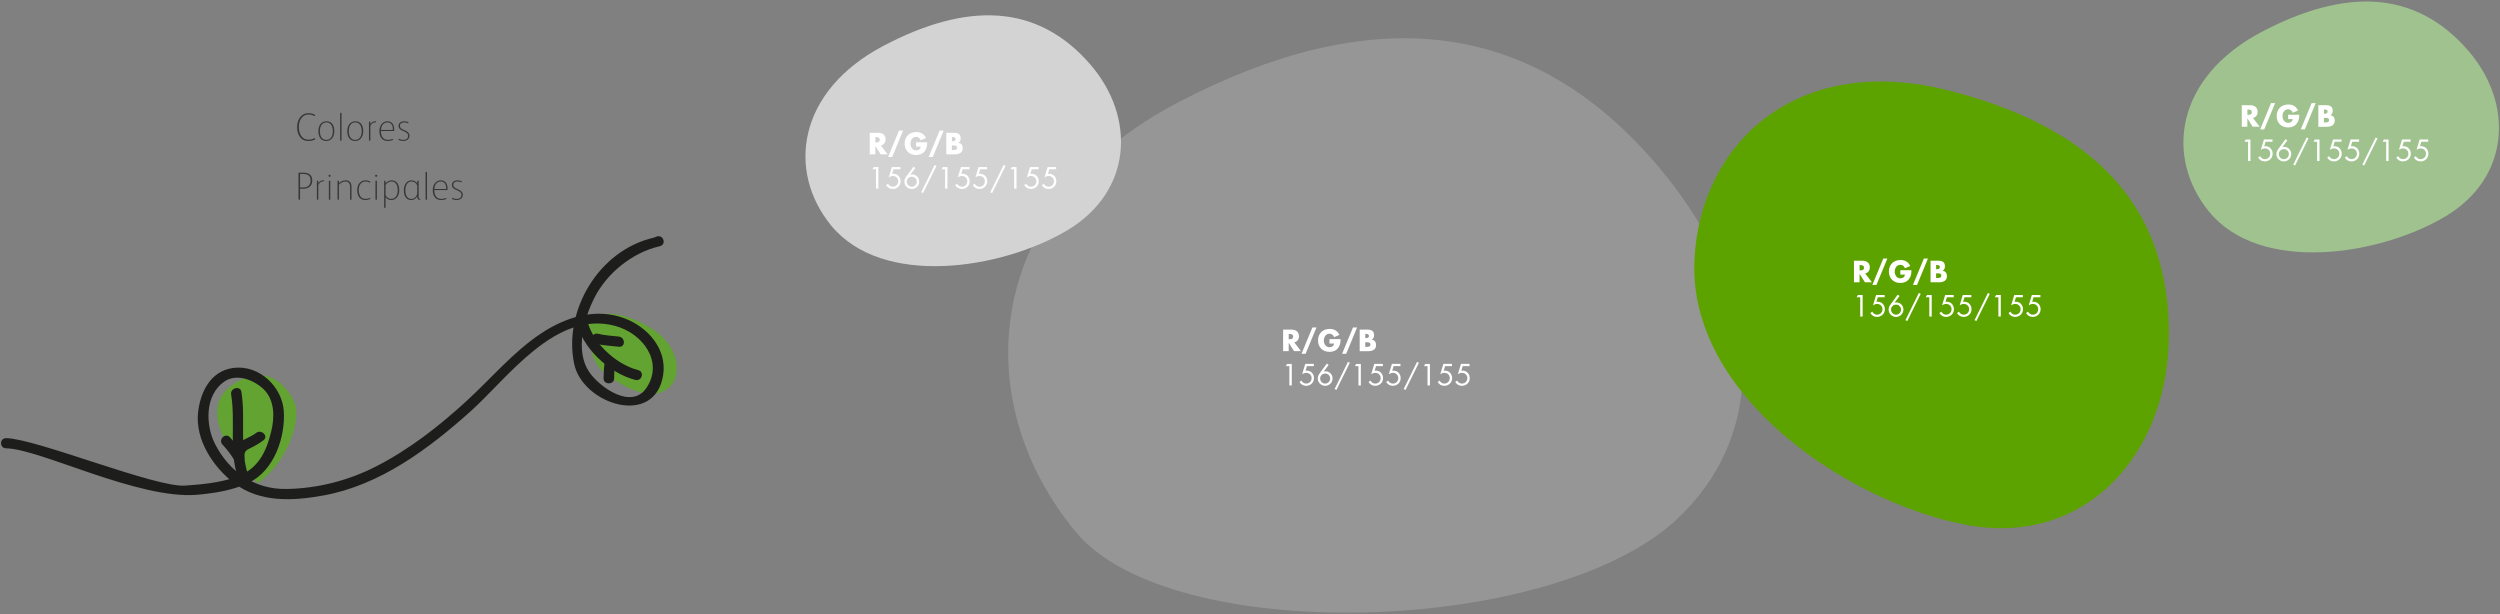 <?xml version="1.0" encoding="utf-8"?>
<!-- Generator: Adobe Illustrator 24.0.3, SVG Export Plug-In . SVG Version: 6.00 Build 0)  -->
<svg version="1.1" id="Capa_1" xmlns="http://www.w3.org/2000/svg" xmlns:xlink="http://www.w3.org/1999/xlink" x="0px" y="0px"
	 viewBox="0 0 1270 312" style="enable-background:new 0 0 1270 312;" xml:space="preserve">
<rect x="0" y="0" width="1270" height="312" fill="#808080" stroke="none"/>
<style type="text/css">
	.st0{fill:#383737;}
	.st1{clip-path:url(#SVGID_1_);}
	.st2{clip-path:url(#SVGID_2_);}
	.st3{clip-path:url(#SVGID_3_);fill:#979696;}
	.st4{clip-path:url(#SVGID_4_);fill:#5DA300;}
	.st5{clip-path:url(#SVGID_5_);fill:#9FC28F;}
	.st6{clip-path:url(#SVGID_6_);fill:#D3D3D3;}
	.st7{fill:#FFFFFF;}
	.st8{fill:#63A331;}
	.st9{fill:#1D1D1B;}
</style>
<g>
	<g>
		<path class="st0" d="M160.06,70.83c-1.08,0.56-2.22,0.8-3.44,0.8c-3.88,0-5.7-3.22-5.7-7.06c0-3.7,2.04-7.08,5.76-7.08
			c1.2,0,2.36,0.24,3.34,0.86c0.06,0.04,0.1,0.08,0.1,0.12c0,0.02-0.02,0.04-0.02,0.06l-0.18,0.38c-0.02,0.06-0.08,0.08-0.12,0.08
			c-0.02,0-0.04,0-0.08-0.02c-0.84-0.52-1.9-0.8-2.94-0.8c-3.46,0-4.96,3.3-4.96,6.3c0,3.18,1.34,6.48,4.94,6.48
			c1,0,2.16-0.3,3.08-0.78c0.04-0.02,0.06-0.04,0.1-0.04c0.06,0,0.1,0.04,0.12,0.1l0.12,0.36c0.02,0.04,0.02,0.06,0.02,0.08
			C160.2,70.71,160.16,70.77,160.06,70.83z"/>
		<path class="st0" d="M165.71,71.63c-2.94,0-3.98-2.46-3.98-5.04c0-2.54,1.26-4.98,4.1-4.98c2.98,0,4.02,2.4,4.02,5.02
			C169.85,69.19,168.57,71.63,165.71,71.63z M165.83,62.18c-2.44,0-3.32,2.24-3.32,4.38c0,2.1,0.72,4.5,3.22,4.5
			c2.44,0,3.34-2.26,3.34-4.42C169.07,64.54,168.27,62.18,165.83,62.18z"/>
		<path class="st0" d="M173.33,71.45h-0.38c-0.14,0-0.18-0.04-0.18-0.2V57.56c0-0.16,0.04-0.2,0.14-0.22l0.44-0.06
			c0.02,0,0.02,0,0.04,0c0.08,0,0.1,0.04,0.1,0.14v13.82C173.49,71.41,173.45,71.45,173.33,71.45z"/>
		<path class="st0" d="M180.39,71.63c-2.94,0-3.98-2.46-3.98-5.04c0-2.54,1.26-4.98,4.1-4.98c2.98,0,4.02,2.4,4.02,5.02
			C184.53,69.19,183.25,71.63,180.39,71.63z M180.51,62.18c-2.44,0-3.32,2.24-3.32,4.38c0,2.1,0.72,4.5,3.22,4.5
			c2.44,0,3.34-2.26,3.34-4.42C183.75,64.54,182.95,62.18,180.51,62.18z"/>
		<path class="st0" d="M190.99,62.08c-0.02,0.1-0.04,0.12-0.1,0.12c-0.02,0-0.02,0-0.04,0c-0.14-0.02-0.3-0.02-0.44-0.02
			c-0.94,0-1.72,0.74-2.26,1.78v7.3c0,0.12-0.04,0.18-0.14,0.18h-0.44c-0.1,0-0.14-0.08-0.14-0.18v-9.28c0-0.1,0.06-0.18,0.14-0.18
			h0.42c0.1,0,0.16,0.08,0.16,0.18v1.18c0.58-1.12,1.58-1.56,2.46-1.56c0.08,0,0.2,0,0.32,0.02c0.08,0.02,0.12,0.06,0.12,0.12v0.02
			L190.99,62.08z"/>
		<path class="st0" d="M199.99,66.54h-1.74h-4.74c0,2.28,0.86,4.5,3.54,4.5c0.76,0,1.7-0.18,2.34-0.44c0.04-0.02,0.08-0.02,0.1-0.02
			c0.04,0,0.08,0.02,0.1,0.08l0.06,0.28c0,0.02,0,0.02,0,0.04c0,0.06-0.04,0.12-0.16,0.18c-0.72,0.32-1.8,0.46-2.54,0.46
			c-2.8,0-4.22-2-4.22-5.02c0-2.82,1.6-5,4.16-5c2.12,0,3.36,1.72,3.36,4.08v0.6C200.25,66.52,200.23,66.54,199.99,66.54z
			 M199.55,65.46c0-1.72-0.84-3.28-2.7-3.28c-1.14,0-2,0.5-2.56,1.36c-0.44,0.66-0.66,1.52-0.76,2.46h6.02V65.46z"/>
		<path class="st0" d="M204.79,71.63c-0.86,0-1.76-0.3-2.26-0.54c-0.06-0.04-0.1-0.06-0.1-0.12c0-0.02,0-0.04,0.02-0.08l0.1-0.3
			c0.02-0.06,0.06-0.08,0.1-0.08c0.02,0,0.04,0,0.08,0.02c0.66,0.32,1.46,0.54,2.1,0.54c1.42,0,2.5-0.74,2.5-2.06
			c0-1.16-0.88-1.74-1.86-2.18l-1.18-0.52c-1.14-0.5-1.84-1.24-1.84-2.32c0-1.48,1.22-2.38,2.86-2.38c0.68,0,1.4,0.12,2.12,0.46
			c0.06,0.04,0.1,0.06,0.1,0.12c0,0.02-0.02,0.06-0.02,0.08l-0.08,0.26c-0.02,0.06-0.06,0.1-0.12,0.1c-0.02,0-0.04,0-0.08-0.02
			c-0.56-0.24-1.32-0.44-1.9-0.44c-1.26,0-2.16,0.64-2.16,1.68c0,1.08,0.66,1.56,1.58,1.96l1.22,0.54c1.08,0.48,2.04,1.32,2.04,2.56
			C208.01,70.49,206.81,71.63,204.79,71.63z"/>
		<path class="st0" d="M154.12,95.88h-1.68v5.36c0,0.16-0.06,0.2-0.16,0.2h-0.48c-0.12,0-0.16-0.06-0.16-0.18V87.88
			c0-0.12,0.06-0.18,0.18-0.18h2.22c2.62,0,4.6,1.04,4.6,3.98C158.64,94.48,156.64,95.88,154.12,95.88z M153.84,88.36h-1.4v6.86h1.6
			c2.14,0,3.74-1,3.74-3.54C157.78,88.92,155.96,88.36,153.84,88.36z"/>
		<path class="st0" d="M164.54,92.08c-0.02,0.1-0.04,0.12-0.1,0.12c-0.02,0-0.02,0-0.04,0c-0.14-0.02-0.3-0.02-0.44-0.02
			c-0.94,0-1.72,0.74-2.26,1.78v7.3c0,0.12-0.04,0.18-0.14,0.18h-0.44c-0.1,0-0.14-0.08-0.14-0.18v-9.28c0-0.1,0.06-0.18,0.14-0.18
			h0.42c0.1,0,0.16,0.08,0.16,0.18v1.18c0.58-1.12,1.58-1.56,2.46-1.56c0.08,0,0.2,0,0.32,0.02c0.08,0.02,0.12,0.06,0.12,0.12v0.02
			L164.54,92.08z"/>
		<path class="st0" d="M167.42,89.82c-0.32,0-0.54-0.22-0.54-0.52c0-0.3,0.22-0.52,0.54-0.52c0.32,0,0.54,0.24,0.54,0.52
			C167.96,89.58,167.74,89.82,167.42,89.82z M167.66,101.45h-0.46c-0.12,0-0.14-0.08-0.14-0.18v-9.28c0-0.1,0.04-0.18,0.14-0.18
			h0.44c0.12,0,0.14,0.06,0.14,0.18v9.28C167.78,101.37,167.76,101.45,167.66,101.45z"/>
		<path class="st0" d="M178.44,101.45h-0.46c-0.08,0-0.14-0.06-0.14-0.16v-5.96c0-1.02-0.12-1.92-0.64-2.48
			c-0.36-0.4-0.92-0.64-1.76-0.64c-1.12,0-2.38,0.68-3.26,1.58v7.46c0,0.12-0.06,0.2-0.16,0.2h-0.42c-0.08,0-0.14-0.08-0.14-0.18
			v-9.28c0-0.12,0.04-0.18,0.12-0.18h0.46c0.1,0,0.14,0.1,0.14,0.18v1.08c0.92-0.88,2.06-1.46,3.44-1.46c0.92,0,1.64,0.26,2.1,0.74
			c0.58,0.6,0.84,1.54,0.84,2.78v6.16C178.56,101.41,178.52,101.45,178.44,101.45z"/>
		<path class="st0" d="M188,101.11c-0.72,0.34-1.56,0.52-2.3,0.52c-2.9,0-4.24-2.04-4.24-5.04c0-2.88,1.62-4.98,4.32-4.98
			c0.74,0,1.64,0.24,2.22,0.56c0.08,0.04,0.14,0.08,0.14,0.14c0,0.02-0.02,0.04-0.02,0.06L188,92.68c-0.02,0.06-0.04,0.08-0.08,0.08
			c-0.02,0-0.06,0-0.1-0.02c-0.6-0.28-1.26-0.54-2.04-0.54c-2.16,0-3.54,1.66-3.54,4.34c0,2.28,0.88,4.48,3.46,4.48
			c0.78,0,1.56-0.2,2.16-0.46c0.04-0.02,0.06-0.02,0.08-0.02c0.06,0,0.1,0.02,0.12,0.08l0.1,0.28v0.02
			C188.16,100.99,188.08,101.07,188,101.11z"/>
		<path class="st0" d="M191.1,89.82c-0.32,0-0.54-0.22-0.54-0.52c0-0.3,0.22-0.52,0.54-0.52c0.32,0,0.54,0.24,0.54,0.52
			C191.64,89.58,191.42,89.82,191.1,89.82z M191.34,101.45h-0.46c-0.12,0-0.14-0.08-0.14-0.18v-9.28c0-0.1,0.04-0.18,0.14-0.18h0.44
			c0.12,0,0.14,0.06,0.14,0.18v9.28C191.46,101.37,191.44,101.45,191.34,101.45z"/>
		<path class="st0" d="M198.78,101.63c-1.14,0-2.32-0.5-2.92-1.54v1.38v3.9c0,0.14-0.04,0.2-0.14,0.2h-0.42
			c-0.08,0-0.16-0.04-0.16-0.16v-4.08v-9.38c0-0.08,0.06-0.14,0.12-0.14h0.44c0.06,0,0.16,0.06,0.16,0.14v1.22
			c0.74-0.96,1.88-1.56,3.16-1.56c2.64,0,3.8,2.32,3.8,5C202.82,99.65,201.08,101.63,198.78,101.63z M198.94,92.18
			c-1.2,0-2.48,0.74-3.08,1.82v5.08c0.52,1.14,1.62,1.96,2.82,1.96c2.06,0,3.36-1.7,3.36-4.42
			C202.04,94.02,200.96,92.18,198.94,92.18z"/>
		<path class="st0" d="M213.46,101.43h-0.5c-0.64,0-1-0.46-1-1.36v-0.48c-0.36,0.88-1.3,2.04-3.16,2.04c-2.42,0-3.66-2.18-3.66-4.84
			c0-3.36,1.8-5.18,3.88-5.18c1.06,0,2.32,0.46,2.94,1.66v-1.32c0-0.1,0.04-0.14,0.18-0.14h0.44c0.1,0,0.1,0.06,0.1,0.18v8
			c0,0.64,0.18,0.96,0.6,0.96h0.18c0.06,0,0.08,0.04,0.08,0.1v0.32C213.54,101.43,213.5,101.43,213.46,101.43z M211.96,94.2
			c-0.6-1.36-1.68-2.02-2.88-2.02c-1.9,0-3.16,1.74-3.16,4.52c0,2.76,1.24,4.36,2.92,4.36c1.86,0,2.7-1.24,3.12-2.66V94.2z"/>
		<path class="st0" d="M216.76,101.45h-0.38c-0.14,0-0.18-0.04-0.18-0.2V87.56c0-0.16,0.04-0.2,0.14-0.22l0.44-0.06
			c0.02,0,0.02,0,0.04,0c0.08,0,0.1,0.04,0.1,0.14v13.82C216.91,101.41,216.88,101.45,216.76,101.45z"/>
		<path class="st0" d="M227.1,96.54h-1.74h-4.74c0,2.28,0.86,4.5,3.54,4.5c0.76,0,1.7-0.18,2.34-0.44c0.04-0.02,0.08-0.02,0.1-0.02
			c0.04,0,0.08,0.02,0.1,0.08l0.06,0.28c0,0.02,0,0.02,0,0.04c0,0.06-0.04,0.12-0.16,0.18c-0.72,0.32-1.8,0.46-2.54,0.46
			c-2.8,0-4.22-2-4.22-5.02c0-2.82,1.6-5,4.16-5c2.12,0,3.36,1.72,3.36,4.08v0.6C227.36,96.52,227.34,96.54,227.1,96.54z
			 M226.66,95.46c0-1.72-0.84-3.28-2.7-3.28c-1.14,0-2,0.5-2.56,1.36c-0.44,0.66-0.66,1.52-0.76,2.46h6.02V95.46z"/>
		<path class="st0" d="M231.89,101.63c-0.86,0-1.76-0.3-2.26-0.54c-0.06-0.04-0.1-0.06-0.1-0.12c0-0.02,0-0.04,0.02-0.08l0.1-0.3
			c0.02-0.06,0.06-0.08,0.1-0.08c0.02,0,0.04,0,0.08,0.02c0.66,0.32,1.46,0.54,2.1,0.54c1.42,0,2.5-0.74,2.5-2.06
			c0-1.16-0.88-1.74-1.86-2.18l-1.18-0.52c-1.14-0.5-1.84-1.24-1.84-2.32c0-1.48,1.22-2.38,2.86-2.38c0.68,0,1.4,0.12,2.12,0.46
			c0.06,0.04,0.1,0.06,0.1,0.12c0,0.02-0.02,0.06-0.02,0.08l-0.08,0.26c-0.02,0.06-0.06,0.1-0.12,0.1c-0.02,0-0.04,0-0.08-0.02
			c-0.56-0.24-1.32-0.44-1.9-0.44c-1.26,0-2.16,0.64-2.16,1.68c0,1.08,0.66,1.56,1.58,1.96l1.22,0.54c1.08,0.48,2.04,1.32,2.04,2.56
			C235.12,100.49,233.92,101.63,231.89,101.63z"/>
	</g>
	<g>
		<g>
			<defs>
				<rect id="SVGID_13_" x="512.17" y="19.44" width="373.28" height="291.77"/>
			</defs>
			<clipPath id="SVGID_1_">
				<use xlink:href="#SVGID_13_"  style="overflow:visible;"/>
			</clipPath>
			<g class="st1">
				<defs>
					<rect id="SVGID_15_" x="512.17" y="19.44" width="373.28" height="291.77"/>
				</defs>
				<clipPath id="SVGID_2_">
					<use xlink:href="#SVGID_15_"  style="overflow:visible;"/>
				</clipPath>
				<g class="st2">
					<g>
						<defs>
							<rect id="SVGID_17_" x="451.07" y="-59.15" width="484.66" height="467.26"/>
						</defs>
						<clipPath id="SVGID_3_">
							<use xlink:href="#SVGID_17_"  style="overflow:visible;"/>
						</clipPath>
						<path class="st3" d="M851.1,264.48c45.88-41.87,48.36-111.91-8.13-179.22C777.47,7.22,694.82,1.91,598.89,51.79
							c-99.23,51.59-108.42,150.79-52.35,218.49C594.56,328.25,786.8,323.16,851.1,264.48"/>
					</g>
				</g>
			</g>
		</g>
		<g>
			<defs>
				<rect id="SVGID_19_" x="860.68" y="41.41" width="241.1" height="226.91"/>
			</defs>
			<clipPath id="SVGID_4_">
				<use xlink:href="#SVGID_19_"  style="overflow:visible;"/>
			</clipPath>
			<path class="st4" d="M998.64,266.59c59.84,11.36,101.89-34.57,103.1-93.94c1.4-68.82-39.65-108.79-113.03-126.97
				c-75.91-18.81-125.12,27.03-127.94,86.33C857.5,201,938.8,255.23,998.64,266.59"/>
		</g>
		<g>
			<defs>
				<rect id="SVGID_21_" x="1109.17" y="0.78" width="160.29" height="127.44"/>
			</defs>
			<clipPath id="SVGID_5_">
				<use xlink:href="#SVGID_21_"  style="overflow:visible;"/>
			</clipPath>
			<path class="st5" d="M1242.17,110c33.2-19.75,34.91-57.51,11.67-84.31c-26.94-31.06-62.62-31.76-105.04-9.41
				c-43.89,23.12-49.06,63.8-26.62,91.22C1148.29,139.41,1208.96,129.76,1242.17,110"/>
		</g>
		<g>
			<defs>
				<rect id="SVGID_23_" x="409.17" y="7.78" width="160.29" height="127.44"/>
			</defs>
			<clipPath id="SVGID_6_">
				<use xlink:href="#SVGID_23_"  style="overflow:visible;"/>
			</clipPath>
			<path class="st6" d="M542.17,117c33.2-19.75,34.91-57.51,11.67-84.31C526.91,1.63,491.22,0.94,448.8,23.28
				c-43.89,23.12-49.06,63.8-26.62,91.22C448.29,146.41,508.96,136.76,542.17,117"/>
		</g>
		<g>
			<path class="st7" d="M660.92,178.39h-3.54l-2.69-4.21h-0.03v4.21h-2.84v-10.94h4.25c2.16,0,3.8,1.03,3.8,3.37
				c0,1.51-0.84,2.82-2.39,3.09L660.92,178.39z M654.67,172.36h0.28c0.93,0,1.97-0.17,1.97-1.36c0-1.19-1.04-1.36-1.97-1.36h-0.28
				V172.36z"/>
			<path class="st7" d="M668.77,166.35l-5.54,13.39h-2.07l5.54-13.39H668.77z"/>
			<path class="st7" d="M681.01,172.28c-0.03,1.6-0.14,2.96-1.12,4.32c-1.07,1.5-2.69,2.15-4.51,2.15c-3.44,0-5.83-2.34-5.83-5.78
				c0-3.55,2.41-5.89,5.94-5.89c2.25,0,3.99,1.02,4.93,3.06l-2.7,1.13c-0.39-1.04-1.22-1.74-2.37-1.74c-1.87,0-2.84,1.78-2.84,3.45
				c0,1.7,1.02,3.42,2.89,3.42c1.23,0,2.18-0.64,2.29-1.9h-2.32v-2.23H681.01z"/>
			<path class="st7" d="M689.4,166.35l-5.54,13.39h-2.08l5.54-13.39H689.4z"/>
			<path class="st7" d="M690.72,178.39v-10.94h4.06c1.94,0,3.25,0.75,3.25,2.84c0,0.99-0.32,1.79-1.21,2.24v0.03
				c1.57,0.2,2.23,1.26,2.23,2.79c0,2.29-1.96,3.05-3.96,3.05H690.72z M693.56,171.75h0.32c0.75,0,1.54-0.13,1.54-1.06
				c0-1-0.88-1.06-1.65-1.06h-0.2V171.75z M693.56,176.22h0.36c0.84,0,2.26,0.04,2.26-1.16c0-1.32-1.41-1.19-2.34-1.19h-0.29V176.22
				z"/>
			<path class="st7" d="M653.19,186l0.64-1.13h2.39v10.94H655V186H653.19z"/>
			<path class="st7" d="M663.93,186l-0.71,2.34l0.65-0.06c2.16,0,3.64,1.7,3.64,3.82c0,2.26-1.79,3.9-4.02,3.9
				c-1.44,0-2.63-0.73-3.35-1.96l0.97-0.7c0.49,0.89,1.38,1.52,2.42,1.52c1.61,0,2.76-1.2,2.76-2.8c0-1.55-1.21-2.66-2.73-2.66
				c-0.75,0-1.45,0.29-2.07,0.7l1.58-5.24h4.35V186H663.93z"/>
			<path class="st7" d="M674.96,185.36l-2.53,3.4l0.03,0.03c0.14-0.06,0.3-0.09,0.46-0.12c0.16-0.03,0.33-0.04,0.49-0.04
				c1.99,0,3.54,1.64,3.54,3.61c0,2.09-1.71,3.76-3.77,3.76c-2.07,0-3.77-1.68-3.77-3.74c0-1,0.45-1.86,1-2.63l3.63-4.95
				L674.96,185.36z M675.74,192.28c0-1.42-1.15-2.52-2.55-2.52c-1.42,0-2.55,1.1-2.55,2.52c0,1.42,1.13,2.58,2.55,2.58
				S675.74,193.7,675.74,192.28z"/>
			<path class="st7" d="M685.72,184.27l-6.81,13.81l-0.94-0.44l6.79-13.81L685.72,184.27z"/>
			<path class="st7" d="M688.28,186l0.64-1.13h2.39v10.94h-1.22V186H688.28z"/>
			<path class="st7" d="M699.02,186l-0.71,2.34l0.65-0.06c2.16,0,3.64,1.7,3.64,3.82c0,2.26-1.79,3.9-4.02,3.9
				c-1.44,0-2.63-0.73-3.35-1.96l0.97-0.7c0.49,0.89,1.38,1.52,2.42,1.52c1.61,0,2.76-1.2,2.76-2.8c0-1.55-1.2-2.66-2.73-2.66
				c-0.76,0-1.45,0.29-2.08,0.7l1.58-5.24h4.35V186H699.02z"/>
			<path class="st7" d="M707.96,186l-0.71,2.34l0.65-0.06c2.16,0,3.64,1.7,3.64,3.82c0,2.26-1.79,3.9-4.02,3.9
				c-1.44,0-2.63-0.73-3.35-1.96l0.97-0.7c0.49,0.89,1.38,1.52,2.42,1.52c1.61,0,2.76-1.2,2.76-2.8c0-1.55-1.2-2.66-2.73-2.66
				c-0.76,0-1.45,0.29-2.08,0.7l1.58-5.24h4.35V186H707.96z"/>
			<path class="st7" d="M720.81,184.27l-6.8,13.81l-0.94-0.44l6.79-13.81L720.81,184.27z"/>
			<path class="st7" d="M723.37,186l0.64-1.13h2.39v10.94h-1.22V186H723.37z"/>
			<path class="st7" d="M734.11,186l-0.71,2.34l0.65-0.06c2.16,0,3.64,1.7,3.64,3.82c0,2.26-1.79,3.9-4.02,3.9
				c-1.44,0-2.63-0.73-3.35-1.96l0.97-0.7c0.49,0.89,1.38,1.52,2.42,1.52c1.61,0,2.76-1.2,2.76-2.8c0-1.55-1.2-2.66-2.73-2.66
				c-0.76,0-1.45,0.29-2.08,0.7l1.58-5.24h4.35V186H734.11z"/>
			<path class="st7" d="M743.05,186l-0.71,2.34l0.65-0.06c2.16,0,3.64,1.7,3.64,3.82c0,2.26-1.79,3.9-4.02,3.9
				c-1.44,0-2.63-0.73-3.35-1.96l0.97-0.7c0.49,0.89,1.38,1.52,2.42,1.52c1.61,0,2.76-1.2,2.76-2.8c0-1.55-1.2-2.66-2.73-2.66
				c-0.76,0-1.45,0.29-2.08,0.7l1.58-5.24h4.35V186H743.05z"/>
		</g>
		<g>
			<path class="st7" d="M450.92,78.39h-3.54l-2.68-4.21h-0.03v4.21h-2.84V67.45h4.25c2.16,0,3.8,1.03,3.8,3.37
				c0,1.51-0.84,2.82-2.39,3.09L450.92,78.39z M444.67,72.36h0.28c0.93,0,1.97-0.17,1.97-1.36c0-1.19-1.04-1.36-1.97-1.36h-0.28
				V72.36z"/>
			<path class="st7" d="M458.77,66.35l-5.54,13.39h-2.08l5.54-13.39H458.77z"/>
			<path class="st7" d="M471.01,72.28c-0.03,1.6-0.14,2.96-1.12,4.32c-1.07,1.5-2.68,2.15-4.51,2.15c-3.44,0-5.83-2.34-5.83-5.78
				c0-3.55,2.41-5.89,5.94-5.89c2.25,0,3.99,1.02,4.93,3.06l-2.7,1.13c-0.39-1.04-1.22-1.74-2.37-1.74c-1.87,0-2.84,1.78-2.84,3.45
				c0,1.7,1.02,3.42,2.89,3.42c1.23,0,2.18-0.64,2.29-1.9h-2.32v-2.23H471.01z"/>
			<path class="st7" d="M479.4,66.35l-5.54,13.39h-2.08l5.54-13.39H479.4z"/>
			<path class="st7" d="M480.72,78.39V67.45h4.06c1.94,0,3.25,0.75,3.25,2.84c0,0.99-0.32,1.79-1.2,2.24v0.03
				c1.57,0.2,2.23,1.26,2.23,2.79c0,2.29-1.96,3.05-3.96,3.05H480.72z M483.56,71.75h0.32c0.75,0,1.54-0.13,1.54-1.06
				c0-1-0.88-1.06-1.65-1.06h-0.2V71.75z M483.56,76.22h0.36c0.84,0,2.26,0.04,2.26-1.16c0-1.32-1.41-1.19-2.34-1.19h-0.29V76.22z"
				/>
			<path class="st7" d="M443.19,86l0.64-1.13h2.39v10.94H445V86H443.19z"/>
			<path class="st7" d="M453.93,86l-0.71,2.34l0.65-0.06c2.16,0,3.64,1.7,3.64,3.82c0,2.26-1.79,3.9-4.02,3.9
				c-1.44,0-2.63-0.73-3.35-1.96l0.97-0.7c0.49,0.89,1.38,1.52,2.42,1.52c1.61,0,2.76-1.2,2.76-2.8c0-1.55-1.2-2.66-2.73-2.66
				c-0.75,0-1.45,0.29-2.08,0.7l1.58-5.24h4.35V86H453.93z"/>
			<path class="st7" d="M464.96,85.36l-2.52,3.4l0.03,0.03c0.15-0.06,0.3-0.09,0.46-0.12c0.16-0.03,0.33-0.04,0.49-0.04
				c1.99,0,3.54,1.64,3.54,3.61c0,2.09-1.71,3.76-3.77,3.76c-2.08,0-3.77-1.68-3.77-3.74c0-1,0.45-1.86,1-2.63l3.63-4.95
				L464.96,85.36z M465.74,92.28c0-1.42-1.15-2.52-2.55-2.52c-1.42,0-2.55,1.1-2.55,2.52c0,1.42,1.13,2.58,2.55,2.58
				S465.74,93.7,465.74,92.28z"/>
			<path class="st7" d="M475.72,84.27l-6.81,13.81l-0.94-0.44l6.79-13.81L475.72,84.27z"/>
			<path class="st7" d="M478.28,86l0.64-1.13h2.39v10.94h-1.22V86H478.28z"/>
			<path class="st7" d="M489.02,86l-0.71,2.34l0.65-0.06c2.16,0,3.64,1.7,3.64,3.82c0,2.26-1.79,3.9-4.02,3.9
				c-1.44,0-2.63-0.73-3.35-1.96l0.97-0.7c0.49,0.89,1.38,1.52,2.42,1.52c1.61,0,2.76-1.2,2.76-2.8c0-1.55-1.2-2.66-2.73-2.66
				c-0.75,0-1.45,0.29-2.08,0.7l1.58-5.24h4.35V86H489.02z"/>
			<path class="st7" d="M497.96,86l-0.71,2.34l0.65-0.06c2.16,0,3.64,1.7,3.64,3.82c0,2.26-1.79,3.9-4.02,3.9
				c-1.44,0-2.63-0.73-3.35-1.96l0.97-0.7c0.49,0.89,1.38,1.52,2.42,1.52c1.61,0,2.76-1.2,2.76-2.8c0-1.55-1.2-2.66-2.73-2.66
				c-0.75,0-1.45,0.29-2.08,0.7l1.58-5.24h4.35V86H497.96z"/>
			<path class="st7" d="M510.81,84.27l-6.81,13.81l-0.94-0.44l6.79-13.81L510.81,84.27z"/>
			<path class="st7" d="M513.37,86l0.64-1.13h2.39v10.94h-1.22V86H513.37z"/>
			<path class="st7" d="M524.11,86l-0.71,2.34l0.65-0.06c2.16,0,3.64,1.7,3.64,3.82c0,2.26-1.79,3.9-4.02,3.9
				c-1.44,0-2.63-0.73-3.35-1.96l0.97-0.7c0.49,0.89,1.38,1.52,2.42,1.52c1.61,0,2.76-1.2,2.76-2.8c0-1.55-1.2-2.66-2.73-2.66
				c-0.75,0-1.45,0.29-2.08,0.7l1.58-5.24h4.35V86H524.11z"/>
			<path class="st7" d="M533.05,86l-0.71,2.34l0.65-0.06c2.16,0,3.64,1.7,3.64,3.82c0,2.26-1.79,3.9-4.02,3.9
				c-1.44,0-2.63-0.73-3.35-1.96l0.97-0.7c0.49,0.89,1.38,1.52,2.42,1.52c1.61,0,2.76-1.2,2.76-2.8c0-1.55-1.2-2.66-2.73-2.66
				c-0.75,0-1.45,0.29-2.08,0.7l1.58-5.24h4.35V86H533.05z"/>
		</g>
		<g>
			<path class="st7" d="M950.92,143.39h-3.54l-2.69-4.21h-0.03v4.21h-2.84v-10.94h4.25c2.16,0,3.8,1.03,3.8,3.37
				c0,1.51-0.84,2.82-2.39,3.09L950.92,143.39z M944.67,137.36h0.28c0.93,0,1.97-0.17,1.97-1.36c0-1.19-1.04-1.36-1.97-1.36h-0.28
				V137.36z"/>
			<path class="st7" d="M958.77,131.35l-5.54,13.39h-2.07l5.54-13.39H958.77z"/>
			<path class="st7" d="M971.01,137.28c-0.03,1.6-0.14,2.96-1.12,4.32c-1.07,1.5-2.69,2.15-4.51,2.15c-3.44,0-5.83-2.34-5.83-5.78
				c0-3.55,2.41-5.89,5.94-5.89c2.25,0,3.99,1.02,4.93,3.06l-2.7,1.13c-0.39-1.04-1.22-1.74-2.37-1.74c-1.87,0-2.84,1.78-2.84,3.45
				c0,1.7,1.02,3.42,2.89,3.42c1.23,0,2.18-0.64,2.29-1.9h-2.32v-2.23H971.01z"/>
			<path class="st7" d="M979.4,131.35l-5.54,13.39h-2.08l5.54-13.39H979.4z"/>
			<path class="st7" d="M980.72,143.39v-10.94h4.06c1.94,0,3.25,0.75,3.25,2.84c0,0.99-0.32,1.79-1.21,2.24v0.03
				c1.57,0.2,2.23,1.26,2.23,2.79c0,2.29-1.96,3.05-3.96,3.05H980.72z M983.56,136.75h0.32c0.75,0,1.54-0.13,1.54-1.06
				c0-1-0.88-1.06-1.65-1.06h-0.2V136.75z M983.56,141.22h0.36c0.84,0,2.26,0.04,2.26-1.16c0-1.32-1.41-1.19-2.34-1.19h-0.29V141.22
				z"/>
			<path class="st7" d="M943.19,151l0.64-1.13h2.39v10.94H945V151H943.19z"/>
			<path class="st7" d="M953.93,151l-0.71,2.34l0.65-0.06c2.16,0,3.64,1.7,3.64,3.82c0,2.26-1.79,3.9-4.02,3.9
				c-1.44,0-2.63-0.73-3.35-1.96l0.97-0.7c0.49,0.89,1.38,1.52,2.42,1.52c1.61,0,2.76-1.2,2.76-2.8c0-1.55-1.21-2.66-2.73-2.66
				c-0.75,0-1.45,0.29-2.07,0.7l1.58-5.24h4.35V151H953.93z"/>
			<path class="st7" d="M964.96,150.36l-2.53,3.4l0.03,0.03c0.14-0.06,0.3-0.09,0.46-0.12c0.16-0.03,0.33-0.04,0.49-0.04
				c1.99,0,3.54,1.64,3.54,3.61c0,2.09-1.71,3.76-3.77,3.76c-2.07,0-3.77-1.68-3.77-3.74c0-1,0.45-1.86,1-2.63l3.63-4.95
				L964.96,150.36z M965.74,157.28c0-1.42-1.15-2.52-2.55-2.52c-1.42,0-2.55,1.1-2.55,2.52c0,1.42,1.13,2.58,2.55,2.58
				S965.74,158.7,965.74,157.28z"/>
			<path class="st7" d="M975.72,149.27l-6.81,13.81l-0.94-0.44l6.79-13.81L975.72,149.27z"/>
			<path class="st7" d="M978.28,151l0.64-1.13h2.39v10.94h-1.22V151H978.28z"/>
			<path class="st7" d="M989.02,151l-0.71,2.34l0.65-0.06c2.16,0,3.64,1.7,3.64,3.82c0,2.26-1.79,3.9-4.02,3.9
				c-1.44,0-2.63-0.73-3.35-1.96l0.97-0.7c0.49,0.89,1.38,1.52,2.42,1.52c1.61,0,2.76-1.2,2.76-2.8c0-1.55-1.2-2.66-2.73-2.66
				c-0.76,0-1.45,0.29-2.08,0.7l1.58-5.24h4.35V151H989.02z"/>
			<path class="st7" d="M997.96,151l-0.71,2.34l0.65-0.06c2.16,0,3.64,1.7,3.64,3.82c0,2.26-1.79,3.9-4.02,3.9
				c-1.44,0-2.63-0.73-3.35-1.96l0.97-0.7c0.49,0.89,1.38,1.52,2.42,1.52c1.61,0,2.76-1.2,2.76-2.8c0-1.55-1.2-2.66-2.73-2.66
				c-0.76,0-1.45,0.29-2.08,0.7l1.58-5.24h4.35V151H997.96z"/>
			<path class="st7" d="M1010.81,149.27l-6.8,13.81l-0.94-0.44l6.79-13.81L1010.81,149.27z"/>
			<path class="st7" d="M1013.37,151l0.64-1.13h2.39v10.94h-1.22V151H1013.37z"/>
			<path class="st7" d="M1024.11,151l-0.71,2.34l0.65-0.06c2.16,0,3.64,1.7,3.64,3.82c0,2.26-1.79,3.9-4.02,3.9
				c-1.44,0-2.63-0.73-3.35-1.96l0.97-0.7c0.49,0.89,1.38,1.52,2.42,1.52c1.61,0,2.76-1.2,2.76-2.8c0-1.55-1.2-2.66-2.73-2.66
				c-0.76,0-1.45,0.29-2.08,0.7l1.58-5.24h4.35V151H1024.11z"/>
			<path class="st7" d="M1033.05,151l-0.71,2.34l0.65-0.06c2.16,0,3.64,1.7,3.64,3.82c0,2.26-1.79,3.9-4.02,3.9
				c-1.44,0-2.63-0.73-3.35-1.96l0.97-0.7c0.49,0.89,1.38,1.52,2.42,1.52c1.61,0,2.76-1.2,2.76-2.8c0-1.55-1.2-2.66-2.73-2.66
				c-0.76,0-1.45,0.29-2.08,0.7l1.58-5.24h4.35V151H1033.05z"/>
		</g>
		<g>
			<path class="st7" d="M1147.92,64.39h-3.54l-2.69-4.21h-0.03v4.21h-2.84V53.45h4.25c2.16,0,3.8,1.03,3.8,3.37
				c0,1.51-0.84,2.82-2.39,3.09L1147.92,64.39z M1141.67,58.36h0.28c0.93,0,1.97-0.17,1.97-1.36c0-1.19-1.04-1.36-1.97-1.36h-0.28
				V58.36z"/>
			<path class="st7" d="M1155.77,52.35l-5.54,13.39h-2.07l5.54-13.39H1155.77z"/>
			<path class="st7" d="M1168.01,58.28c-0.03,1.6-0.14,2.96-1.12,4.32c-1.07,1.5-2.69,2.15-4.51,2.15c-3.44,0-5.83-2.34-5.83-5.78
				c0-3.55,2.41-5.89,5.94-5.89c2.25,0,3.99,1.02,4.93,3.06l-2.7,1.13c-0.39-1.04-1.22-1.74-2.37-1.74c-1.87,0-2.84,1.78-2.84,3.45
				c0,1.7,1.02,3.42,2.89,3.42c1.23,0,2.18-0.64,2.29-1.9h-2.32v-2.23H1168.01z"/>
			<path class="st7" d="M1176.4,52.35l-5.54,13.39h-2.08l5.54-13.39H1176.4z"/>
			<path class="st7" d="M1177.72,64.39V53.45h4.06c1.94,0,3.25,0.75,3.25,2.84c0,0.99-0.32,1.79-1.21,2.24v0.03
				c1.57,0.2,2.23,1.26,2.23,2.79c0,2.29-1.96,3.05-3.96,3.05H1177.72z M1180.56,57.75h0.32c0.75,0,1.54-0.13,1.54-1.06
				c0-1-0.88-1.06-1.65-1.06h-0.2V57.75z M1180.56,62.22h0.36c0.84,0,2.26,0.04,2.26-1.16c0-1.32-1.41-1.19-2.34-1.19h-0.29V62.22z"
				/>
			<path class="st7" d="M1140.19,72l0.64-1.13h2.39v10.94H1142V72H1140.19z"/>
			<path class="st7" d="M1150.93,72l-0.71,2.34l0.65-0.06c2.16,0,3.64,1.7,3.64,3.82c0,2.26-1.79,3.9-4.02,3.9
				c-1.44,0-2.63-0.73-3.35-1.96l0.97-0.7c0.49,0.89,1.38,1.52,2.42,1.52c1.61,0,2.76-1.2,2.76-2.8c0-1.55-1.21-2.66-2.73-2.66
				c-0.75,0-1.45,0.29-2.07,0.7l1.58-5.24h4.35V72H1150.93z"/>
			<path class="st7" d="M1161.96,71.36l-2.53,3.4l0.03,0.03c0.14-0.06,0.3-0.09,0.46-0.12c0.16-0.03,0.33-0.04,0.49-0.04
				c1.99,0,3.54,1.64,3.54,3.61c0,2.09-1.71,3.76-3.77,3.76c-2.07,0-3.77-1.68-3.77-3.74c0-1,0.45-1.86,1-2.63l3.63-4.95
				L1161.96,71.36z M1162.74,78.28c0-1.42-1.15-2.52-2.55-2.52c-1.42,0-2.55,1.1-2.55,2.52c0,1.42,1.13,2.58,2.55,2.58
				S1162.74,79.7,1162.74,78.28z"/>
			<path class="st7" d="M1172.72,70.27l-6.81,13.81l-0.94-0.44l6.79-13.81L1172.72,70.27z"/>
			<path class="st7" d="M1175.28,72l0.64-1.13h2.39v10.94h-1.22V72H1175.28z"/>
			<path class="st7" d="M1186.02,72l-0.71,2.34l0.65-0.06c2.16,0,3.64,1.7,3.64,3.82c0,2.26-1.79,3.9-4.02,3.9
				c-1.44,0-2.63-0.73-3.35-1.96l0.97-0.7c0.49,0.89,1.38,1.52,2.42,1.52c1.61,0,2.76-1.2,2.76-2.8c0-1.55-1.2-2.66-2.73-2.66
				c-0.76,0-1.45,0.29-2.08,0.7l1.58-5.24h4.35V72H1186.02z"/>
			<path class="st7" d="M1194.96,72l-0.71,2.34l0.65-0.06c2.16,0,3.64,1.7,3.64,3.82c0,2.26-1.79,3.9-4.02,3.9
				c-1.44,0-2.63-0.73-3.35-1.96l0.97-0.7c0.49,0.89,1.38,1.52,2.42,1.52c1.61,0,2.76-1.2,2.76-2.8c0-1.55-1.2-2.66-2.73-2.66
				c-0.76,0-1.45,0.29-2.08,0.7l1.58-5.24h4.35V72H1194.96z"/>
			<path class="st7" d="M1207.81,70.27l-6.8,13.81l-0.94-0.44l6.79-13.81L1207.81,70.27z"/>
			<path class="st7" d="M1210.37,72l0.64-1.13h2.39v10.94h-1.22V72H1210.37z"/>
			<path class="st7" d="M1221.11,72l-0.71,2.34l0.65-0.06c2.16,0,3.64,1.7,3.64,3.82c0,2.26-1.79,3.9-4.02,3.9
				c-1.44,0-2.63-0.73-3.35-1.96l0.97-0.7c0.49,0.89,1.38,1.52,2.42,1.52c1.61,0,2.76-1.2,2.76-2.8c0-1.55-1.2-2.66-2.73-2.66
				c-0.76,0-1.45,0.29-2.08,0.7l1.58-5.24h4.35V72H1221.11z"/>
			<path class="st7" d="M1230.05,72l-0.71,2.34l0.65-0.06c2.16,0,3.64,1.7,3.64,3.82c0,2.26-1.79,3.9-4.02,3.9
				c-1.44,0-2.63-0.73-3.35-1.96l0.97-0.7c0.49,0.89,1.38,1.52,2.42,1.52c1.61,0,2.76-1.2,2.76-2.8c0-1.55-1.2-2.66-2.73-2.66
				c-0.76,0-1.45,0.29-2.08,0.7l1.58-5.24h4.35V72H1230.05z"/>
		</g>
	</g>
	<g>
		<g>
			<path class="st8" d="M298.57,162.91c0,0-1.05,19.56,9.07,27c10.12,7.44,22.8,13.93,31.36,7.66c8.56-6.27,5.31-21.23-5.65-29.05
				C322.38,160.71,306.29,155.65,298.57,162.91"/>
			<path class="st8" d="M130.92,245.39c0,0-36.91-34.59-11.91-50.54c18.43-11.77,27.75,4.03,30.19,8.54
				C153.84,211.97,146.26,235,130.92,245.39"/>
			<path class="st9" d="M332.23,120.71c-28.34,6.42-46.09,37.36-40.57,64.08c4.26,20.6,41.23,32.62,45.25,5.54
				c1.91-12.86-7.54-24.02-19.63-28.6c-14.71-5.57-30.02-0.59-42.48,7.7c-14.26,9.48-25.52,23.08-38.03,34.49
				c-13.85,12.64-28.72,24.32-45.64,32.98c-14.06,7.2-29.54,11.21-45.48,11.5c-16.49,0.3-29.21-8.84-36.36-22.76
				c-4.94-9.61-5.35-24.89,4.7-31.83c6.21-4.29,14.99-0.76,19.78,3.77c5.88,5.56,5.75,14.46,4.02,21.55
				c-2.63,10.77-6.71,19.28-18.15,23.3c-8.13,2.86-17.05,3.64-25.61,4.26c-15.02,1.09-75.82-23.91-90.87-24.11
				c-3.47-0.05-3.52,5.12-0.05,5.17c17.16,0.23,67.16,26.16,97.16,23.59c8.96-0.85,18.16-2.24,26.27-6.18
				c12.87-6.25,18.45-23.25,17.63-36.22c-0.77-12.26-12.26-23.78-25.68-22.02c-11.67,1.53-16.76,12.47-17.87,22.59
				c-1.51,13.75,7.49,27.6,18.26,35.89c13.02,10.02,29.89,9.13,45.42,6.3c29.02-5.3,53.52-23.78,74.6-42.61
				c18.96-16.93,43.29-51.7,73.58-43.54c14.12,3.8,24.7,18.29,15.97,31.42c-7.67,11.54-24.12-0.52-29.19-8.07
				c-7.24-10.8-2.58-27.3,2.8-37.83c6.27-12.27,19.14-22.83,33.14-26c3.38-0.76,2-5.76-1.38-5L332.23,120.71z"/>
			<path class="st9" d="M117.41,200.33c2.25,13.77-1.04,28.15,3.23,41.69c1,3.18,6.21,1.88,5.21-1.32
				c-4.25-13.46-0.99-27.94-3.23-41.69C122.08,195.73,116.88,197.07,117.41,200.33"/>
			<path class="st9" d="M112.97,225.76c2.36,2.64,4.45,5.17,6.2,8.23c1.27,2.21,5.11,1.34,5.03-1.25c-0.07-2.33-0.07-3.57,2.13-4.66
				c2.69-1.33,5.17-2.62,7.54-4.45c2.71-2.09-1.09-5.76-3.77-3.69c-2.6,2-5.79,2.91-8.4,4.82c-2.61,1.91-2.96,4.97-2.88,7.92
				c1.68-0.42,3.35-0.84,5.03-1.25c-1.97-3.43-4.38-6.32-7.03-9.28C114.55,219.62,110.72,223.25,112.97,225.76"/>
			<path class="st9" d="M292.86,162.8c2.18,13.4,16.45,26.78,29.86,30.19c3.36,0.85,4.84-4.11,1.48-4.97
				c-11.75-2.99-24.23-14.84-26.13-26.54C297.53,158.19,292.33,159.54,292.86,162.8"/>
			<path class="st9" d="M302.43,174.53c3.89,1.02,7.94,1.13,11.91,1.62c3.44,0.42,3.45-4.75,0.05-5.17
				c-3.51-0.43-7.06-0.52-10.49-1.42C300.56,168.68,299.08,173.65,302.43,174.53"/>
			<path class="st9" d="M307.28,183.57c-0.5,2.87-0.64,5.73-0.67,8.64c-0.03,3.33,5.35,3.39,5.38,0.05
				c0.03-2.43,0.05-4.86,0.47-7.26c0.24-1.39-0.32-2.78-1.85-3.2C309.32,181.45,307.52,182.18,307.28,183.57"/>
		</g>
	</g>
</g>
</svg>
